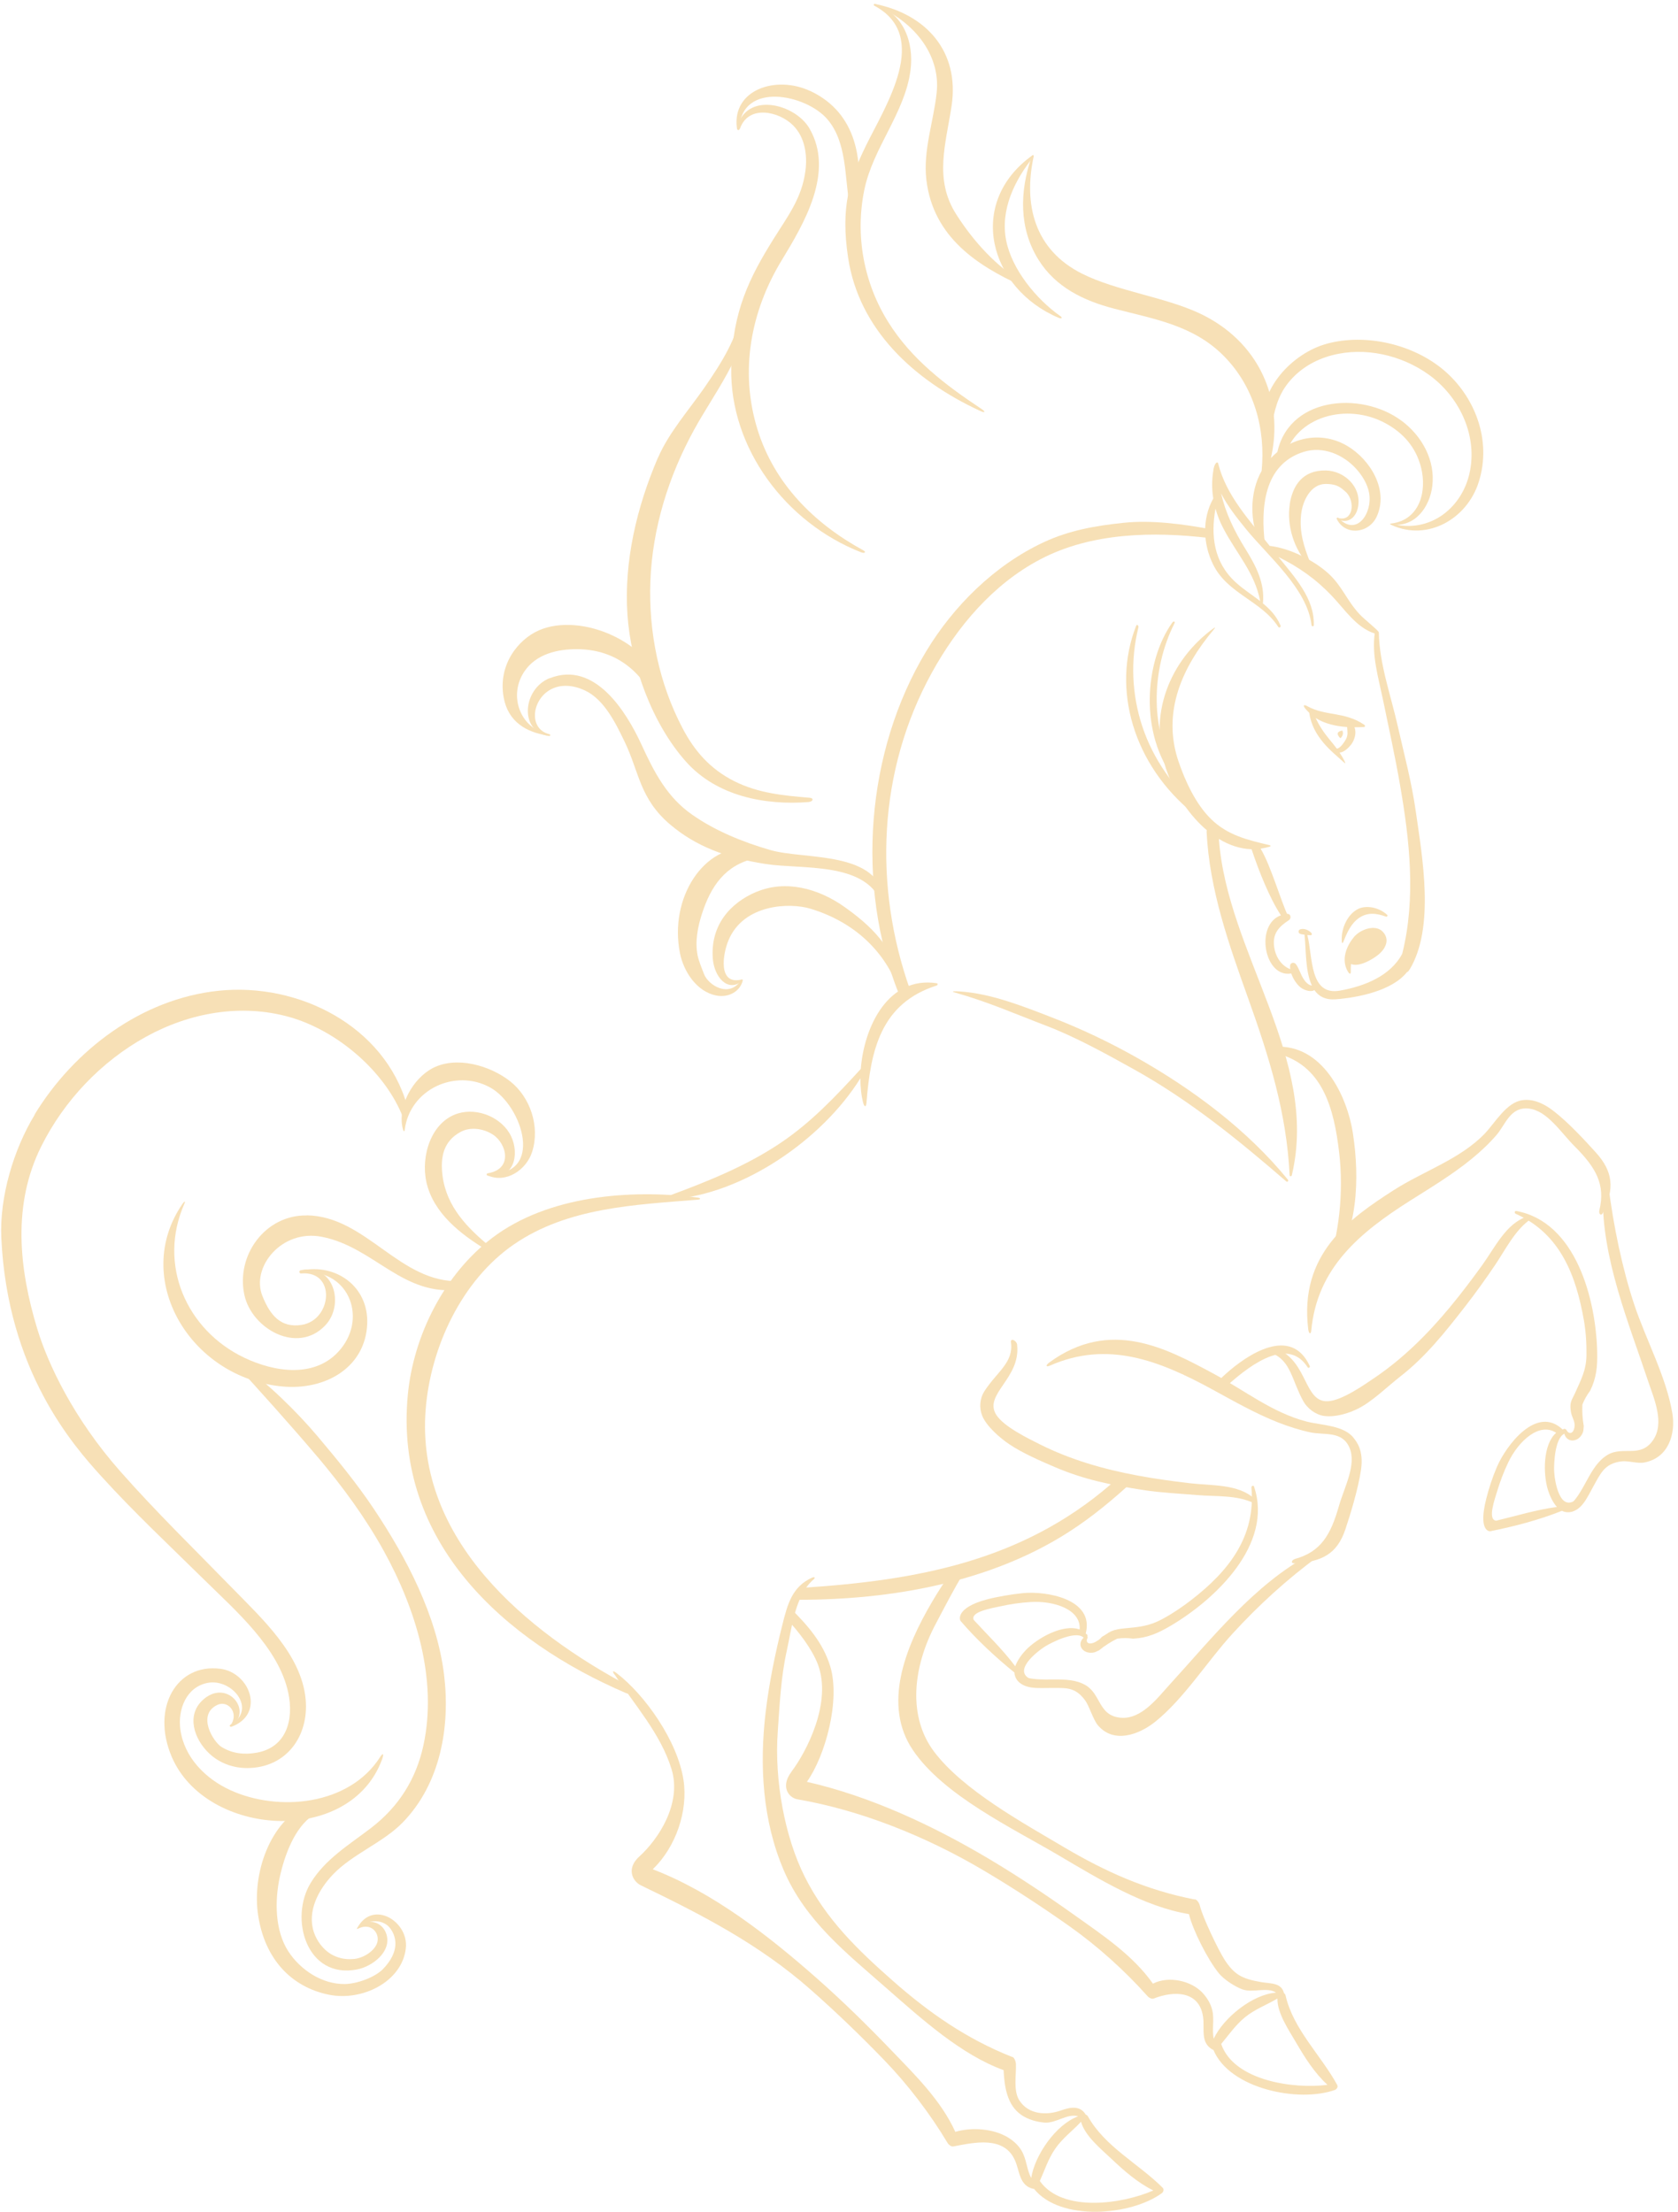 <?xml version="1.0" encoding="UTF-8"?> <svg xmlns="http://www.w3.org/2000/svg" width="280" height="369" viewBox="0 0 280 369" fill="none"><path d="M102.528 279.382C102.116 278.75 102.279 278.674 102.873 279.124C107.604 282.735 113.044 290.426 114.05 296.948C114.845 302.149 112.767 308.163 108.926 311.86C119.03 315.749 128.273 322.97 136.308 330.058C140.657 333.889 144.785 337.95 148.798 342.126C152.763 346.254 157.025 350.42 159.419 355.688C159.448 355.678 159.477 355.649 159.515 355.64C162.178 354.883 165.673 355.123 168.097 356.54C169.054 357.105 169.936 357.89 170.491 358.858C171.324 360.314 171.315 361.961 172.071 363.369C172.684 359.509 176.218 354.433 179.906 353.073C178.134 352.537 176.218 354.261 174.322 354.126C173.02 354.031 171.545 353.609 170.462 352.872C168.01 351.205 167.608 348.121 167.464 345.373C160.377 342.796 153.797 336.848 147.888 331.667C141.193 325.796 134.374 320.432 130.782 312.033C127.229 303.738 126.712 294.544 127.756 285.675C128.34 280.762 129.345 275.896 130.543 271.098C131.414 267.612 132.19 264.7 135.513 263.206C135.925 263.024 136.107 263.206 135.753 263.512C132.65 266.156 132.113 271.692 131.28 275.436C130.294 279.9 130.112 284.258 129.786 288.816C129.183 297.111 130.993 306.526 134.259 313.057C137.85 320.25 143.147 325.326 149.037 330.518C155.042 335.804 161.268 340.143 168.805 343.141C169.198 343.122 169.505 343.869 169.524 344.376C169.591 346.234 169.054 348.782 170.089 350.41C171.612 352.805 174.638 352.958 177.042 352.096C178.555 351.55 180.251 351.224 181.18 352.805C181.323 352.843 181.457 352.939 181.553 353.111C184.359 358.139 190.039 361.022 194.004 364.988C194.349 365.332 194.014 365.792 193.899 365.878C188.727 369.671 176.946 370.667 172.531 365.169C172.493 365.169 172.454 365.189 172.416 365.179C170.05 364.643 170.175 362.191 169.332 360.352C167.484 356.32 162.58 357.431 159.094 358.101C158.682 358.178 158.26 357.756 158.145 357.565C155.186 352.613 151.47 347.757 147.486 343.639C143.597 339.616 139.479 335.651 135.284 331.954C126.654 324.34 117.067 319.436 106.924 314.532C105.602 313.891 104.405 311.784 106.694 309.715C109.807 306.909 113.82 300.923 112.058 295.157C110.248 289.247 105.842 284.392 102.538 279.344L102.528 279.382ZM173.537 363.905C177.282 369.163 187.223 367.736 192.453 365.447C189.857 364.173 187.539 362.143 185.47 360.18C183.785 358.58 181.036 356.368 180.385 353.983C178.967 355.515 177.262 356.741 176.046 358.532C174.897 360.218 174.313 362.076 173.508 363.877C173.508 363.886 173.527 363.886 173.537 363.905Z" fill="#F7E0B6"></path><path d="M132.037 295.617C134.575 292.284 138.875 284.028 136.471 277.668C135.513 275.13 133.224 272.151 131.337 270.169C131.51 269.585 131.663 269 131.816 268.416C131.826 268.359 131.826 268.311 131.835 268.253C134.766 271.155 137.333 274.057 138.54 278.013C140.254 283.683 137.726 292.925 134.642 297.274C145.244 299.678 155.713 304.6 164.926 310.069C169.907 313.029 174.724 316.247 179.436 319.609C184.091 322.922 189.062 326.227 192.395 330.958C192.424 330.939 192.443 330.91 192.481 330.901C194.962 329.656 198.707 330.403 200.632 332.443C201.388 333.247 202.02 334.262 202.279 335.345C202.672 336.973 202.193 338.553 202.528 340.124C204.204 336.59 209.022 332.72 212.939 332.443C211.387 331.427 209.07 332.548 207.288 331.887C206.062 331.437 204.242 330.259 203.409 329.244C201.522 326.945 199.042 322.013 198.391 319.34C190.949 318.134 183.382 313.508 176.611 309.514C168.949 304.993 157.408 299.534 152.303 291.939C147.275 284.449 151 274.929 155.54 267.228C156.421 265.725 157.369 264.259 158.337 262.813C158.557 262.88 158.797 262.909 159.036 262.871C159.639 262.775 160.224 262.622 160.798 262.449C159.113 265.188 157.676 268.033 156.134 270.935C152.236 278.281 151.489 286.499 155.914 292.303C160.779 298.701 170.769 304.16 177.521 308.163C184.407 312.243 191.322 315.347 199.291 316.889C199.674 316.793 200.115 317.473 200.229 317.971C200.641 319.781 203.285 325.317 204.329 326.936C205.986 329.502 207.307 330.144 210.478 330.69C212.058 330.958 213.811 330.757 214.251 332.529C214.376 332.606 214.481 332.73 214.519 332.931C215.793 338.544 220.438 342.911 223.13 347.834C223.359 348.265 222.919 348.61 222.775 348.667C216.741 350.851 205.162 348.504 202.471 341.982C202.432 341.972 202.394 341.982 202.356 341.963C200.239 340.785 201.044 338.467 200.747 336.465C200.105 332.079 195.833 332.117 192.539 333.42C192.146 333.573 191.657 333.228 191.514 333.065C187.683 328.755 183.133 324.675 178.45 321.361C173.881 318.134 169.102 315.002 164.285 312.148C154.391 306.267 143.415 301.967 133.052 300.185C131.606 299.936 130.188 298.069 132.056 295.617H132.037ZM203.783 341.034C205.899 347.135 215.841 348.562 221.511 347.824C219.375 345.88 217.728 343.275 216.291 340.804C215.123 338.793 213.111 335.9 213.159 333.429C211.368 334.492 209.386 335.201 207.71 336.58C206.139 337.873 205.047 339.492 203.773 341.005C203.773 341.015 203.783 341.024 203.792 341.034H203.783Z" fill="#F7E0B6"></path><path d="M68.058 232.634C69.016 222.769 74.13 212.588 82.156 206.506C91.437 199.476 105.19 198.346 116.444 199.802C116.942 199.869 116.952 200.108 116.444 200.147C105.957 201.009 94.789 201.421 85.796 207.579C77.061 213.565 71.841 224.752 71.027 235.163C69.332 256.818 87.769 272.19 105.008 281.337C105.947 281.835 105.478 282.898 104.501 282.486C84.388 273.895 65.654 257.392 68.058 232.634Z" fill="#F7E0B6"></path><path d="M225.907 156.348C227.018 155.007 229.47 154.212 230.658 155.371C232.075 156.75 231.137 158.388 229.901 159.355C228.982 160.083 226.75 161.395 225.438 160.83C225.4 161.242 225.39 161.644 225.4 162.037C225.428 162.612 225.189 162.564 224.892 162.056C223.771 160.121 224.643 157.89 225.907 156.357V156.348Z" fill="#F7E0B6"></path><path d="M226.549 151.675C228.072 150.918 230.189 151.445 231.462 152.623C231.597 152.738 231.462 152.987 231.29 152.929C229.738 152.374 228.225 152.144 226.769 153.15C225.457 154.059 224.796 155.544 224.222 156.981C224.049 157.431 223.906 157.469 223.887 156.971C223.781 154.73 224.969 152.479 226.559 151.684L226.549 151.675Z" fill="#F7E0B6"></path><path d="M218.121 117.807C221.214 119.522 224.308 118.669 227.641 120.911C227.823 121.035 227.813 121.275 227.593 121.294C227.085 121.322 226.549 121.332 226.013 121.332C226.386 122.251 226.041 123.439 225.476 124.196C225.122 124.665 224.25 125.565 223.522 125.546C223.848 126.044 224.155 126.552 224.413 127.107C224.547 127.404 224.471 127.395 224.222 127.165C222.249 125.364 219.069 123.037 218.465 118.918C218.264 118.708 217.891 118.344 217.718 118.104C217.354 117.606 217.661 117.549 218.121 117.798V117.807ZM223.063 124.895C223.063 124.895 223.091 124.885 223.101 124.885C223.628 124.885 224.356 123.755 224.576 123.362C224.978 122.625 224.835 122.069 224.787 121.294C222.929 121.169 221.051 120.748 219.538 119.79C220.17 121.14 220.937 122.29 221.961 123.506C222.344 123.966 222.708 124.426 223.063 124.895Z" fill="#F7E0B6"></path><path d="M133.875 264.901C152.887 263.676 170.395 260.505 185.269 247.71C185.7 247.336 186.112 246.963 186.543 246.579C186.792 246.675 187.041 246.637 187.232 246.522C187.922 246.646 188.621 246.771 189.32 246.857C185.872 250.066 182.262 253.083 178.277 255.63C165.156 264.03 148.721 266.894 133.349 266.903C132.113 266.903 132.649 264.988 133.866 264.901H133.875Z" fill="#F7E0B6"></path><path d="M203.093 230.546C203.563 230.115 204.022 229.675 204.501 229.244C208.237 225.882 215.439 221.16 218.552 227.893C218.657 228.133 218.341 228.324 218.197 228.104C215.152 223.373 209.52 226.821 204.568 231.341C204.08 231.054 203.591 230.786 203.093 230.546Z" fill="#F7E0B6"></path><path d="M111.723 199.457C117.996 197.139 124.394 194.582 130.102 190.78C135.332 187.294 139.45 182.907 143.635 178.338C144.191 171.213 148.252 162.813 156.316 164.039C156.517 164.068 156.479 164.365 156.316 164.413C146.997 167.372 145.273 175.168 144.584 184.008C144.526 184.755 144.229 184.717 144.038 183.999C143.722 182.811 143.568 181.403 143.568 179.9C137.151 190.196 123.886 199.246 112.058 200.07C111.522 200.108 111.292 199.63 111.713 199.467L111.723 199.457Z" fill="#F7E0B6"></path><path d="M154.525 108.699C159.113 101.085 165.97 94.295 174.121 90.483C178.431 88.471 182.827 87.705 187.53 87.217C192.165 86.738 197.28 87.427 201.8 88.251C201.82 88.194 201.896 88.615 201.973 88.615C202.107 88.615 202.136 88.749 202.088 88.835C202.48 89.075 202.299 89.822 201.8 89.764C192.443 88.653 182.138 88.826 173.585 93.318C165.702 97.455 159.716 104.552 155.473 112.262C146.499 128.573 145.714 147.834 151.882 165.207C152.322 166.433 150.416 166.912 149.957 165.734C142.754 147.642 144.517 125.307 154.525 108.699Z" fill="#F7E0B6"></path><path d="M212.785 174.641C220.601 174.162 224.796 182.743 225.763 189.151C226.893 196.602 226.625 205.624 221.922 211.974C221.482 212.568 221.147 212.549 221.396 211.831C223.455 205.988 224.231 198.939 223.464 192.331C222.602 184.908 220.706 177.629 212.977 175.733C212.642 175.646 212.46 174.66 212.795 174.641H212.785Z" fill="#F7E0B6"></path><path d="M160.175 165.408C165.338 165.753 170.586 167.831 175.385 169.689C180.327 171.595 185.116 173.865 189.722 176.47C199.041 181.738 208.112 188.481 214.912 196.823C215.074 197.024 214.825 197.273 214.634 197.101C206.608 190.157 198.543 183.596 189.234 178.415C184.598 175.838 179.417 172.965 174.465 171.088C169.609 169.239 164.84 167.132 159.342 165.59C158.576 165.37 159.227 165.341 160.185 165.408H160.175Z" fill="#F7E0B6"></path><path d="M195.604 103.881C195.824 103.575 196.15 103.661 195.977 103.996C192.07 111.697 191.706 122.414 196.811 129.492C197.29 130.153 196.495 130.661 196.044 130.086C190.106 122.452 190.959 110.413 195.604 103.881Z" fill="#F7E0B6"></path><path d="M189.589 104.399C189.704 104.102 190.039 104.361 189.962 104.677C188.602 110.146 188.851 115.883 190.623 121.227C192.5 126.849 195.728 130.996 199.732 135.163C200.201 135.651 199.732 136.207 199.195 135.766C189.072 127.606 185.461 114.877 189.589 104.399Z" fill="#F7E0B6"></path><path d="M232.602 198.538C237.535 195.377 243.703 193.375 247.783 189.094C249.488 187.303 251.384 183.893 254.047 183.549C254.679 183.462 256.499 183.271 259.113 185.263C261.69 187.217 264.505 190.31 266.249 192.226C269.17 195.435 269.457 198.289 267.455 202.369C267.178 202.934 266.727 202.541 266.881 201.909C267.915 197.609 266.306 194.802 262.753 191.249C260.454 188.95 258.165 185.263 255.081 184.947C251.997 184.631 251.26 187.571 249.698 189.381C248.444 190.828 247.036 192.14 245.561 193.347C242.371 195.952 238.837 198.078 235.37 200.271C226.98 205.577 219.787 211.468 218.81 221.945C218.743 222.712 218.399 222.539 218.303 221.792C216.751 209.245 225.113 203.336 232.612 198.528L232.602 198.538Z" fill="#F7E0B6"></path><path d="M261.536 251.473C264.486 249.184 265.089 244.596 268.259 242.719C270.836 241.187 273.738 243.351 275.854 240.248C277.818 237.355 275.969 233.295 275.002 230.393C271.794 220.748 267.235 209.829 267.464 199.284C267.464 199.064 268.374 197.656 268.403 197.905C269.208 204.437 270.711 211.668 272.694 217.635C274.638 223.477 278.038 229.693 279.053 235.766C279.628 239.175 278.46 243.179 274.447 243.983C273.221 244.232 271.717 243.658 270.539 243.811C267.694 244.175 267.062 245.889 265.884 247.968C264.859 249.778 263.902 252.23 261.727 252.23C261.277 252.23 261.124 251.799 261.536 251.473Z" fill="#F7E0B6"></path><path d="M253.022 202.033C262.973 203.882 266.315 216.764 266.516 225.575C266.574 227.96 266.392 229.885 265.338 232.03C264.802 232.739 264.371 233.505 264.045 234.339C263.988 235.545 264.065 236.743 264.275 237.921C264.218 238.294 264.275 238.62 264.112 239.022C263.413 240.736 261.23 240.823 260.971 238.898C260.923 238.524 261.373 238.419 261.469 238.744C262.101 239.52 262.743 238.811 262.752 237.787C262.752 236.762 262.025 236.283 262.053 234.549C262.063 233.707 262.484 233.18 262.819 232.423C263.796 230.23 264.687 228.621 264.725 226.14C264.754 224.186 264.63 222.137 264.285 220.212C263.001 212.942 260.435 205.855 252.935 202.512C252.648 202.388 252.725 201.985 253.002 202.043L253.022 202.033Z" fill="#F7E0B6"></path><path d="M213.14 225.068C218.293 227.243 217.574 234.024 221.616 233.774C223.963 233.631 227.621 231.054 229.479 229.79C231.807 228.21 233.99 226.4 236.031 224.465C240.254 220.452 243.855 215.864 247.265 211.162C249.458 208.135 251.297 204.103 254.841 202.954C255.023 202.896 255.617 203.26 255.454 203.365C252.811 205.185 251.24 208.442 249.487 211.037C247.878 213.422 246.202 215.749 244.44 218.019C241.155 222.233 237.898 226.352 233.674 229.637C231.539 231.294 229.106 233.727 226.702 234.962C225.102 235.786 222.861 236.475 220.974 236.236C219.528 236.044 218.139 234.962 217.479 233.774C215.573 230.355 215.419 226.994 212.211 225.758C211.493 225.48 212.412 224.772 213.13 225.068H213.14Z" fill="#F7E0B6"></path><path d="M247.974 250.161C248.433 248.322 249.046 246.445 249.793 244.712C251.307 241.187 256.412 234.349 260.75 238.496C260.827 238.467 260.884 238.419 260.961 238.4C261.105 238.352 261.315 238.429 261.382 238.572C261.43 238.668 261.478 238.764 261.536 238.869C261.593 238.984 261.517 239.089 261.402 239.099C259.448 239.31 259.275 244.214 259.333 245.449C259.4 247.01 260.281 252.9 263.422 249.816C263.834 249.414 264.38 249.922 264.17 250.391C263.604 251.665 262.436 252.613 260.98 252.201C260.856 252.163 260.75 252.106 260.635 252.058C256.9 253.561 252.59 254.682 248.711 255.458C248.366 255.525 246.719 255.209 247.974 250.171V250.161ZM258.289 248.552C257.484 245.918 257.436 241.005 259.668 239.042C256.919 237.212 253.414 240.344 251.671 243.984C250.924 245.554 250.301 247.192 249.803 248.859C249.458 250.027 248.156 253.561 249.659 253.705C253.021 252.91 256.345 251.876 259.793 251.416C259.103 250.659 258.576 249.481 258.289 248.552Z" fill="#F7E0B6"></path><path d="M202.49 229.177C207.652 231.945 212.288 235.68 218.015 237.164C220.41 237.787 224.308 237.777 225.907 239.942C226.29 240.459 227.583 241.886 227.114 245.152C226.654 248.351 225.313 252.719 224.49 255.17C223.101 259.289 220.534 260.582 215.985 260.812C215.353 260.84 215.487 260.266 216.109 260.084C220.362 258.896 222.038 256.128 223.408 251.291C224.298 248.16 226.405 244.367 225.179 241.522C223.953 238.678 221.023 239.463 218.686 238.975C216.818 238.582 214.989 237.988 213.207 237.289C209.376 235.776 205.804 233.716 202.193 231.753C193.477 227.012 184.829 223.583 175.194 227.836C174.494 228.142 174.466 227.769 175.079 227.319C185.288 219.858 194.627 224.963 202.48 229.167L202.49 229.177Z" fill="#F7E0B6"></path><path d="M170.223 279.535C173.652 281 177.961 279.296 181.141 281.144C183.737 282.648 183.258 286.239 186.993 286.575C190.479 286.891 193.123 283.29 195.192 281.029C202.059 273.53 209.376 264.23 218.695 259.297C218.887 259.192 220.276 259.432 220.074 259.575C214.759 263.454 209.874 267.946 205.641 272.582C201.484 277.122 197.567 283.404 192.759 287.255C190.058 289.41 185.863 290.961 183.21 287.848C182.396 286.891 181.773 284.63 181.065 283.673C179.36 281.364 177.799 281.633 175.404 281.613C173.326 281.594 170.711 281.958 169.658 280.062C169.437 279.669 169.744 279.324 170.223 279.526V279.535Z" fill="#F7E0B6"></path><path d="M209.261 248.035C212.488 257.622 202.863 266.817 195.268 271.28C193.209 272.487 191.437 273.272 189.061 273.387C188.18 273.262 187.299 273.262 186.418 273.387C185.336 273.923 184.33 274.575 183.401 275.331C183.047 275.465 182.788 275.676 182.357 275.724C180.518 275.944 179.493 274.191 181.045 273.033C181.342 272.812 181.639 273.128 181.409 273.387C181.122 274.163 181.869 274.431 182.769 273.942C183.669 273.444 183.66 273.272 183.909 273.052C184.426 272.803 184.857 272.41 185.393 272.171C186.159 271.835 186.897 271.74 187.721 271.663C190.115 271.443 191.762 271.299 193.946 270.121C195.67 269.192 197.298 268.09 198.84 266.893C205.027 262.104 209.548 256.377 208.82 248.198C208.791 247.882 209.175 247.757 209.27 248.025L209.261 248.035Z" fill="#F7E0B6"></path><path d="M164.591 266.864C166.421 266.376 168.796 265.983 170.673 265.792C174.485 265.399 182.674 266.73 181.17 272.534C181.228 272.582 181.304 272.62 181.362 272.668C181.477 272.774 181.505 272.994 181.419 273.118C181.362 273.205 181.295 273.3 181.237 273.387C181.17 273.492 181.036 273.482 180.969 273.387C179.829 271.778 175.462 274.019 174.418 274.67C173.087 275.494 168.374 279.124 172.589 280.369C173.144 280.532 172.962 281.259 172.445 281.307C171.056 281.441 169.658 280.867 169.313 279.401C169.284 279.277 169.284 279.152 169.275 279.037C166.143 276.509 162.867 273.454 160.3 270.446C160.071 270.178 159.582 268.224 164.591 266.864ZM171.181 275.283C173.096 273.3 177.358 270.868 180.155 271.854C180.413 268.559 175.969 267.027 171.947 267.276C170.213 267.381 168.47 267.64 166.775 268.023C165.587 268.291 161.871 268.876 162.475 270.255C164.811 272.802 167.321 275.197 169.409 277.993C169.744 277.026 170.501 275.992 171.181 275.283Z" fill="#F7E0B6"></path><path d="M76.428 185.761C79.713 184.756 83.803 186.451 85.297 189.592C86.724 192.619 85.776 196.957 81.37 196.134C81.141 196.086 81.217 195.779 81.418 195.741C85.623 195.032 84.55 190.818 82.28 189.314C80.71 188.271 78.507 187.954 76.869 188.836C73.976 190.397 73.45 193.078 73.842 196.153C74.522 201.382 78.009 204.878 81.84 208.048C82.376 208.489 81.84 208.93 81.236 208.566C76.879 205.932 72.3 202.398 71.151 197.216C70.184 192.849 71.956 187.131 76.419 185.761H76.428Z" fill="#F7E0B6"></path><path d="M51.211 202.761C61.162 202.933 66.669 214.12 76.822 213.746C77.588 213.718 77.789 214.991 77.004 215.106C67.225 216.524 62.513 208.028 53.644 206.333C46.968 205.059 41.873 211.419 43.779 216.198C45.062 219.407 46.844 221.6 50.359 221.035C55.425 220.221 56.115 211.927 50.234 212.463C49.928 212.492 49.861 211.994 50.158 211.927C55.722 210.729 57.571 217.654 54.267 221.131C49.612 226.015 42.007 221.686 40.781 216.055C39.335 209.408 44.287 202.655 51.202 202.78L51.211 202.761Z" fill="#F7E0B6"></path><path d="M72.253 178.175C76.18 176.164 81.744 177.735 85.135 180.407C88.478 183.041 90.144 187.935 88.793 192.178C87.845 195.157 84.474 197.484 81.38 196.105C81.141 195.999 81.17 195.779 81.438 195.789C90.996 196.296 87.165 184.372 81.773 181.422C75.96 178.233 68.403 181.748 67.541 188.452C67.493 188.854 67.34 188.816 67.225 188.376C66.248 184.592 68.901 179.89 72.253 178.175Z" fill="#F7E0B6"></path><path d="M5.755 185.972C12.364 175.139 23.637 166.635 36.461 165.294C49.803 163.895 64.179 171.136 67.962 184.545C68.221 185.464 67.598 187.322 67.263 186.451C64.246 178.693 56.191 171.902 48.299 169.68C40.206 167.401 31.644 168.952 24.365 172.965C16.894 177.084 10.716 183.597 6.905 191.211C2.039 200.932 3.16 211.582 6.196 221.629C7.987 227.558 12.268 236.638 20.064 245.468C26.098 252.307 32.381 258.398 38.741 264.93C43.654 269.977 50.301 276.002 51 283.472C51.575 289.631 47.811 294.937 41.269 294.975C38.971 294.985 36.624 294.18 34.881 292.514C32.314 290.062 31.127 286.154 33.789 283.664C37.745 279.967 42.15 285.215 38.798 287.878C38.415 288.184 38.185 287.878 38.626 287.619C39.813 285.56 37.936 283.616 36.241 284.449C32.822 286.116 35.58 290.588 36.959 291.45C38.76 292.571 40.781 292.782 42.85 292.408C47.811 291.508 49.065 286.911 48.098 282.39C46.499 274.881 39.258 268.665 34.029 263.512C28.272 257.842 22.363 252.316 16.932 246.33C12.191 241.11 1.254 228.746 0.219 206.516C-0.097 199.716 2.269 191.766 5.784 185.991L5.755 185.972Z" fill="#F7E0B6"></path><path d="M36.7 278.397C41.786 279.029 44.257 286.03 38.616 288.08C38.405 288.156 38.232 287.888 38.434 287.773C42.973 285.206 38.73 279.987 34.66 280.762C31.049 281.452 29.651 285.245 30.091 288.52C30.724 293.194 34.296 296.767 38.443 298.663C46.469 302.331 58.269 301.22 63.422 293.146C63.939 292.332 64.082 292.62 63.767 293.491C58.441 308.107 34.392 306.478 28.664 293.118C25.159 284.929 29.507 277.506 36.7 278.406V278.397Z" fill="#F7E0B6"></path><path d="M52.992 243.074C48.96 238.285 42.965 231.6 38.837 227.127C38.281 226.524 39.344 226.984 40.043 227.472C44.66 230.719 49.554 235.556 52.954 239.578C56.249 243.486 59.505 247.441 62.35 251.694C67.828 259.873 72.876 269.508 74.092 279.345C75.155 288.003 73.536 297.494 67.254 303.997C63.93 307.436 58.825 309.294 55.54 312.751C53.174 315.242 51.23 318.805 52.36 322.32C52.839 323.785 53.902 325.231 55.243 326.026C56.354 326.668 57.551 326.936 58.825 326.84C60.405 326.811 62.407 325.624 62.915 324.197C63.451 322.693 62.11 320.758 59.936 321.678C59.553 321.908 59.553 321.697 59.879 321.39C61.382 319.963 63.806 320.605 64.466 322.655C65.424 325.633 62.091 328.085 59.591 328.574C51.144 330.221 48.223 320.059 51.853 314.121C54.266 310.165 58.27 307.752 61.861 305.013C66.497 301.459 69.428 296.872 70.663 291.144C73.038 280.13 69.37 268.426 64.074 258.81C60.971 253.188 57.149 247.997 53.021 243.093L52.992 243.074Z" fill="#F7E0B6"></path><path d="M51.278 301.076C52.447 300.559 53.414 302.101 52.293 302.819C49.152 304.84 47.456 309.629 46.69 313.144C45.828 317.1 45.857 322.099 48.117 325.566C50.138 328.669 53.768 331.073 57.571 331.006C59.534 330.978 62.57 329.905 63.93 328.487C66.708 325.605 66.21 323.134 65.079 321.668C64.103 320.404 61.813 319.896 59.754 321.726C59.496 321.888 59.486 321.888 59.639 321.611C62.235 316.889 68.192 320.557 67.723 325.001C67.129 330.595 60.482 333.908 54.917 332.797C48.692 331.552 44.181 326.907 43.07 319.513C42.026 312.608 45.033 303.854 51.288 301.076H51.278Z" fill="#F7E0B6"></path><path d="M172.138 26.121C172.243 25.814 172.54 25.834 172.473 26.149C170.778 34.08 172.559 41.656 180.576 45.669C186.246 48.504 194.262 49.557 199.98 52.191C210.18 56.894 214.299 66.826 212.067 76.432C215.4 72.869 220.572 71.864 224.853 74.421C228.646 76.691 231.749 81.729 229.738 86.163C228.445 89.008 224.48 89.467 223.053 86.575C222.957 86.383 223.244 86.307 223.369 86.441C226.376 89.611 229.068 85.608 228.455 82.236C228.186 80.78 227.334 79.373 226.357 78.281C224.164 75.819 220.735 74.363 217.479 75.407C210.793 77.543 210.382 84.899 211.062 90.674C211.11 91.076 210.458 91.239 210.295 90.885C208.533 87.092 208.457 82.255 210.525 78.549C211.196 71.557 209.29 64.537 204.223 59.403C199.118 54.241 192.567 53.235 185.863 51.482C180.806 50.161 176.161 47.919 173.307 43.37C169.983 38.074 170.146 31.887 172.148 26.13L172.138 26.121Z" fill="#F7E0B6"></path><path d="M172.272 25.919C172.416 25.814 172.55 26.034 172.454 26.149C169.323 30.028 166.89 34.97 167.886 40.085C168.834 44.96 172.962 49.95 176.918 52.727C177.377 53.043 177.128 53.225 176.63 53.014C165.013 48.101 161.22 33.821 172.272 25.919Z" fill="#F7E0B6"></path><path d="M146.087 0.673C154.505 2.406 160.156 8.555 158.787 17.664C157.829 24.023 155.808 29.913 159.582 35.794C162.618 40.535 166.267 44.347 170.28 46.866C170.835 47.211 170.778 47.824 170.251 47.584C163.25 44.347 155.722 39.644 154.582 30.019C153.998 25.096 155.789 20.288 156.296 15.461C157.005 8.823 152.053 3.268 146.01 0.903C145.732 0.797 145.79 0.596 146.087 0.654V0.673Z" fill="#F7E0B6"></path><path d="M144.497 24.302C147.734 17.683 155.415 5.999 145.876 0.942C145.723 0.865 145.828 0.616 145.991 0.664C150.741 2.206 152.552 7.043 151.929 11.745C150.981 18.89 145.684 24.608 144.229 31.657C142.658 39.262 144.123 47.211 148.242 53.772C152.13 59.978 157.781 64.25 163.786 68.234C164.524 68.723 164.37 68.933 163.566 68.56C152.389 63.407 143.309 54.883 141.518 42.978C140.254 34.617 141.729 29.953 144.497 24.302Z" fill="#F7E0B6"></path><path d="M135.216 15.183C143.165 18.918 144.037 27.155 142.993 34.041C142.888 34.702 141.892 34.942 141.758 34.204C140.924 29.502 141.355 23.717 138.032 19.866C134.488 15.758 123.799 13.507 123.34 21.427C123.311 21.839 123.014 21.715 122.957 21.322C122.152 14.963 129.489 12.501 135.216 15.193V15.183Z" fill="#F7E0B6"></path><path d="M123.483 21.418C123.32 21.868 122.889 21.715 123.014 21.236C124.537 15.231 132.668 17.3 135.063 21.418C139.305 28.726 134.124 37.355 130.427 43.447C125.255 51.961 123.407 61.912 126.376 71.576C129.172 80.685 135.848 87.341 144.056 91.814C144.602 92.111 144.276 92.379 143.673 92.139C131.088 87.207 121.769 74.746 122.018 61.367C122.19 51.913 125.15 46.176 129.067 39.884C131.423 36.101 133.789 33.103 134.392 28.534C134.737 25.958 134.363 22.931 132.333 20.91C130.015 18.583 124.92 17.415 123.493 21.418H123.483Z" fill="#F7E0B6"></path><path d="M109.798 76.366C111.598 72.171 114.999 68.349 117.594 64.595C120.467 60.438 122.977 56.434 123.954 51.387C124.002 51.157 124.902 51.847 124.883 52.077C124.088 59.528 119.347 65.303 115.841 71.663C111.57 79.421 108.859 88.108 108.524 96.986C108.208 105.453 109.961 114.034 113.926 121.553C115.841 125.192 118.437 128.286 122.555 130.345C126.559 132.347 130.744 132.73 135.102 133.094C135.868 133.161 135.667 133.755 134.901 133.812C127.679 134.368 119.634 132.864 114.472 127.079C108.802 120.72 105.287 110.96 104.703 102.608C104.08 93.701 106.273 84.535 109.788 76.356L109.798 76.366Z" fill="#F7E0B6"></path><path d="M91.762 113.143C99.242 110.203 104.52 118.736 107.058 124.263C109.146 128.802 111.281 132.978 115.496 135.919C119.384 138.639 124 140.506 128.54 141.818C134.287 143.485 146.604 141.818 147.619 150.247C147.734 151.214 147.322 151.195 147.016 150.448C144.228 143.734 133.779 145.075 127.764 144.146C121.118 143.111 116.07 141.148 111.866 137.595C106.713 133.237 106.694 128.86 104.232 123.755C102.729 120.633 100.803 116.658 97.547 115.164C95.679 114.311 93.496 114.043 91.657 115.164C88.716 116.955 88.218 121.629 91.657 122.491C91.934 122.558 91.848 122.836 91.551 122.788C86.609 122.031 87.184 114.924 91.752 113.124L91.762 113.143Z" fill="#F7E0B6"></path><path d="M89.915 105.165C96.945 102.1 108.974 107.071 110.957 115.92C111.158 116.84 109.51 117.405 109.07 116.524C106.474 111.314 102.107 108.354 96.351 108.306C93.046 108.277 89.474 109.101 87.501 112.022C84.838 115.978 86.697 121.294 91.217 122.452C91.562 122.539 91.552 122.74 91.217 122.682C87.942 122.146 84.771 120.518 84.034 116.304C83.076 110.892 86.476 106.668 89.924 105.165H89.915Z" fill="#F7E0B6"></path><path d="M124.911 141.589C125.773 141.685 126.855 143.016 125.916 143.227C120.993 144.338 118.599 147.882 117.114 152.508C116.415 154.691 115.956 157.114 116.406 159.394C116.588 160.304 117.134 161.635 117.469 162.497C118.187 164.374 121.683 166.568 123.656 163.531C123.761 163.369 123.972 163.426 123.924 163.637C123.474 165.428 121.539 166.491 119.518 166.089C116.205 165.428 114.078 162.037 113.475 159.087C111.569 149.701 117.613 140.794 124.93 141.589H124.911Z" fill="#F7E0B6"></path><path d="M126.223 148.8C131.021 146.78 136.471 148.149 140.944 151.329C145.091 154.279 149.19 157.947 150.483 164.307C150.675 165.236 150.119 165.446 149.822 164.69C147.303 158.196 142.103 153.685 135.245 151.607C131.778 150.553 124.106 150.812 121.568 156.855C120.563 159.24 119.816 164.335 123.675 163.435C123.944 163.368 124.03 163.531 123.762 163.732C121.358 165.58 119.183 162.947 118.944 159.949C118.513 154.365 121.856 150.62 126.233 148.781L126.223 148.8Z" fill="#F7E0B6"></path><path d="M215.2 84.161C215.679 81.077 217.307 78.405 221.262 78.491C224.289 78.558 227.191 81.182 226.626 84.506C226.319 86.278 225.007 87.475 223.245 86.642C222.996 86.517 223.111 86.326 223.331 86.431C225.821 87.053 226.137 83.692 224.662 82.159C223.82 81.46 223.312 80.742 221.186 80.742C218.782 80.742 217.364 83.452 217.106 85.856C216.79 88.797 217.575 91.191 218.638 93.892C218.877 94.495 218.839 94.744 218.399 94.275C215.908 91.699 214.682 87.618 215.219 84.18L215.2 84.161Z" fill="#F7E0B6"></path><path d="M202.413 104.887C202.806 104.6 202.844 104.657 202.547 105.012C197.279 111.266 193.86 118.803 196.647 127.021C197.777 130.345 199.521 134.128 202.059 136.627C204.846 139.376 208.246 140.152 211.847 141.004C212.096 141.062 212.048 141.206 211.809 141.273C211.32 141.416 210.832 141.512 210.353 141.579C211.339 143.265 212.039 145.219 212.719 147.029C213.36 148.753 214.644 152.478 214.806 152.469C215.391 152.431 215.515 153.226 215.084 153.503C213.514 154.538 212.422 155.591 212.575 157.631C212.709 159.384 213.676 161.07 215.305 161.692C215.276 161.501 215.257 161.309 215.266 161.137C215.285 160.591 215.946 160.457 216.253 160.869C216.779 161.596 217 162.506 217.488 163.272C217.718 163.636 217.996 164 218.369 164.23C218.542 164.345 218.724 164.393 218.915 164.431C217.766 162.027 217.948 158.283 217.68 155.936C217.431 155.907 217.182 155.879 216.961 155.802C216.598 155.677 216.588 155.17 216.961 155.045C217.622 154.835 218.398 155.17 218.848 155.677C218.954 155.802 218.896 156.051 218.705 156.032C218.532 156.013 218.341 156.003 218.149 155.993C219.088 159.604 218.446 166.222 223.637 165.265C227.679 164.527 231.998 162.851 233.981 159.125C236.299 149.883 235.226 140.171 233.598 130.852C232.765 126.054 231.711 121.294 230.725 116.524C229.987 112.99 228.886 109.322 229.393 105.692C226.338 104.705 224.442 101.736 222.306 99.485C219.586 96.603 216.732 94.62 213.332 92.925C216.023 96.286 219.356 99.83 219.231 104.303C219.231 104.552 218.877 104.542 218.848 104.303C218.159 98.25 211.598 92.791 207.901 88.251C206.369 86.364 204.846 84.439 203.754 82.313C204.52 85.607 205.918 88.528 207.872 91.67C209.568 94.4 211.09 97.33 210.736 100.635C210.736 100.644 210.726 100.654 210.726 100.663C211.933 101.65 212.996 102.77 213.676 104.36C213.782 104.609 213.456 104.82 213.293 104.581C210.458 100.204 204.827 99.073 202.423 94.17C200.718 90.712 200.574 86.546 202.451 83.165C202.212 81.671 202.202 80.138 202.451 78.577C202.566 77.418 203.141 76.805 203.275 77.351C204.625 82.715 208.514 86.814 211.876 91.086C211.904 91.086 211.924 91.076 211.952 91.086C215.237 91.478 219.203 93.461 221.616 95.635C223.944 97.723 224.691 100.137 226.865 102.474C227.698 103.374 230.083 105.222 230.083 105.519C230.15 110.701 232.094 116.064 233.224 121.083C234.345 126.044 235.533 130.364 236.251 135.402C237.343 143.064 239.45 154.739 235.216 161.75C235.188 161.798 235.149 161.845 235.102 161.874C235.063 162.018 234.948 162.123 234.785 162.171C232.305 165.322 226.53 166.443 222.871 166.72C221.156 166.845 220.055 166.222 219.327 165.188C218.638 165.59 217.498 165.14 216.961 164.69C216.339 164.163 215.764 163.292 215.467 162.411C210.947 163.205 209.366 154.25 213.743 152.708C212.728 151.176 211.828 149.299 211.11 147.651C210.257 145.698 209.529 143.725 208.849 141.704C208.849 141.704 208.849 141.694 208.849 141.684C206.905 141.627 205.066 140.976 203.39 139.96C204.779 159.077 220.18 176.595 215.563 196.066C215.506 196.296 215.199 196.306 215.19 196.066C214.711 185.703 211.751 176.26 208.275 166.558C205.047 157.545 201.81 148.427 201.34 138.773C201.34 138.677 201.359 138.6 201.379 138.514C198.4 135.995 196.111 132.385 194.895 129.166C191.111 119.196 195.479 109.982 202.394 104.897L202.413 104.887ZM202.825 84.851C202.02 89.333 202.509 93.758 206.158 97.12C207.47 98.326 208.945 99.246 210.276 100.28C209.386 95.52 206.282 92.302 204.099 88.088C203.543 87.025 203.122 85.943 202.825 84.851Z" fill="#F7E0B6"></path><path d="M30.447 200.856C30.772 200.377 30.993 200.31 30.763 200.837C26.29 210.98 31.098 221.898 40.743 226.505C45.867 228.957 52.772 230.011 56.824 225.097C61.44 219.504 57.829 211.449 50.359 212.349C49.947 212.397 49.87 212.052 50.273 211.966C56.038 210.74 61.498 214.619 61.277 220.816C61.019 228.038 54.429 231.993 47.121 231.313C31.692 229.886 21.875 213.307 30.447 200.856Z" fill="#F7E0B6"></path><path d="M169.724 224.407C170.328 229.971 164.054 232.634 166.248 236.053C167.522 238.036 171.544 239.98 173.555 240.986C176.074 242.25 178.708 243.275 181.4 244.118C186.964 245.861 192.72 246.771 198.496 247.451C202.212 247.891 206.627 247.537 209.357 250.075C209.5 250.209 209.472 250.899 209.299 250.812C206.426 249.385 202.921 249.701 199.798 249.433C196.935 249.194 193.688 249.041 190.853 248.6C185.575 247.786 180.988 246.886 176.055 244.778C173.575 243.715 170.673 242.461 168.422 240.957C166.918 239.961 164.591 237.95 163.892 236.187C163.355 234.837 163.509 233.285 164.246 232.126C166.353 228.851 169.169 227.328 168.69 223.928C168.585 223.171 169.657 223.621 169.734 224.397L169.724 224.407Z" fill="#F7E0B6"></path><path d="M223.982 121.888C223.982 121.888 224.384 122.53 223.666 123.162C223.666 123.162 222.469 122.127 223.982 121.888Z" fill="#F7E0B6"></path><path d="M233.876 70.197C237.267 72.725 239.537 76.796 239 81.106C238.569 84.573 236.156 88.001 232.2 87.522C231.894 87.484 231.903 87.36 232.2 87.331C236.826 86.766 238.167 82.054 237.113 77.945C236.261 74.631 234.183 72.256 231.252 70.647C224.787 67.093 216.043 69.45 214.309 76.47C214.098 77.322 212.882 76.949 213.016 76.115C214.587 66.193 227.066 65.12 233.876 70.206V70.197Z" fill="#F7E0B6"></path><path d="M221.367 57.353C227.88 55.581 235.772 57.42 240.877 61.721C245.991 66.021 249.018 73.329 246.738 80.455C244.785 86.575 238.233 90.329 232.238 87.609C231.883 87.446 231.883 87.283 232.267 87.389C238.588 89.065 244.162 84.698 245.311 78.472C246.451 72.304 243.386 66.079 238.396 62.496C233.847 59.23 227.746 57.832 222.277 59.269C219.404 60.016 216.818 61.548 214.96 63.876C213.159 66.126 212.623 68.607 212.163 71.385C212.058 72.007 211.023 71.998 210.918 71.385C209.797 65.015 215.697 58.905 221.358 57.363L221.367 57.353Z" fill="#F7E0B6"></path></svg> 